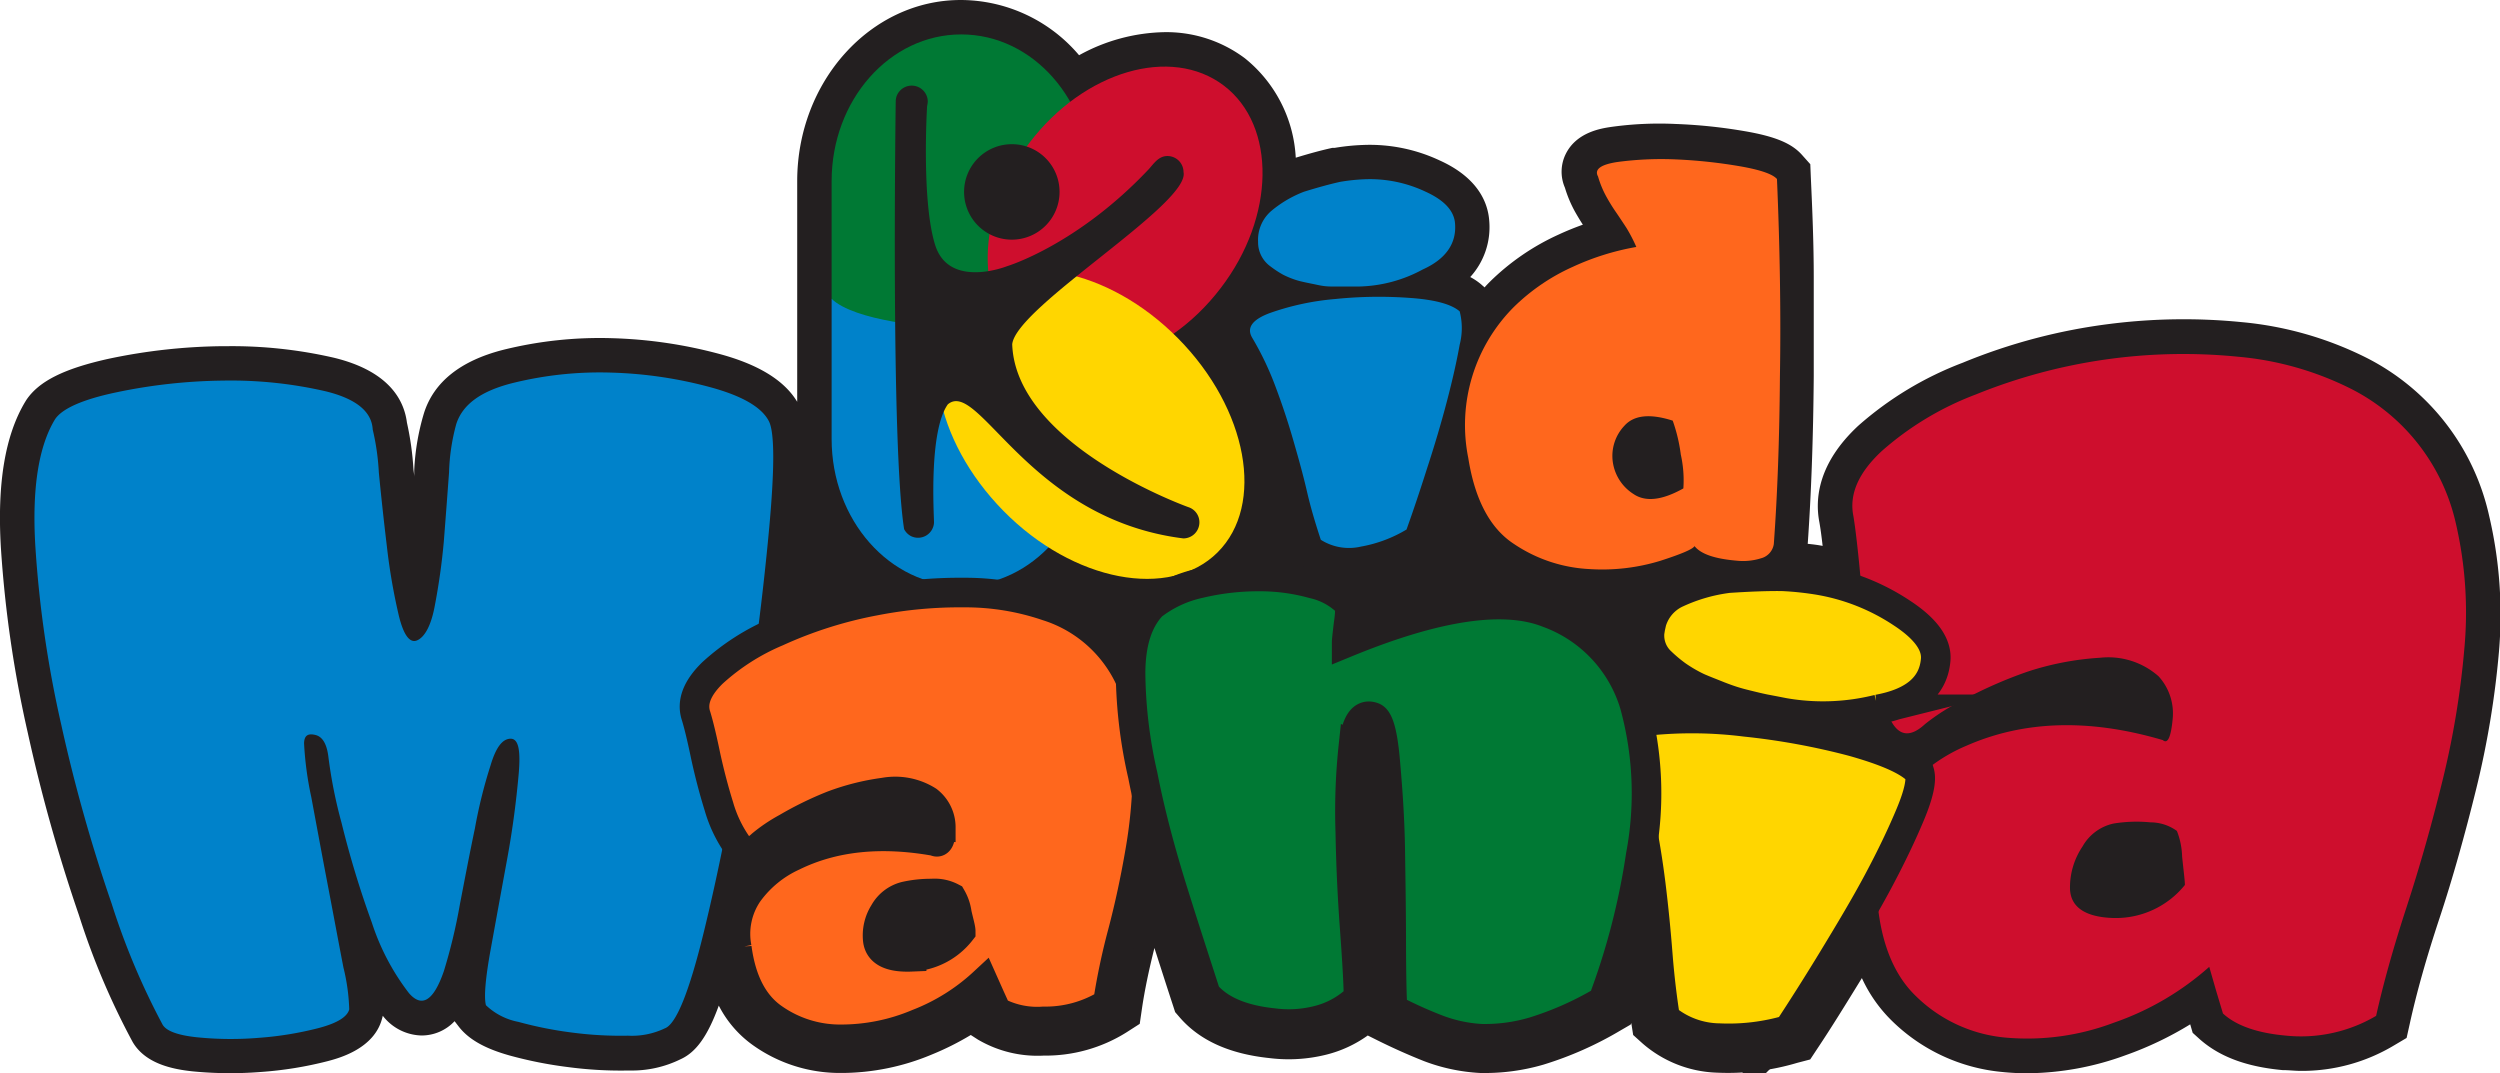 <svg xmlns="http://www.w3.org/2000/svg" viewBox="0 0 253.48 108.82"><defs><style>.cls-1{fill:#231f20;}.cls-2{fill:#0082ca;}.cls-3,.cls-9{fill:#007934;}.cls-4{fill:#ce0e2d;}.cls-5,.cls-8{fill:#ffd600;}.cls-6,.cls-7{fill:#ff671d;}.cls-7,.cls-8,.cls-9{stroke:#231f20;stroke-miterlimit:10;stroke-width:3px;}</style></defs><title>JC-logo-kidmania</title><g id="Layer_2" data-name="Layer 2"><g id="Layer_1-2" data-name="Layer 1"><path class="cls-1" d="M252.36,52.22a23.72,23.72,0,0,0-12.53-16,35.42,35.42,0,0,0-12.55-3.56,59.55,59.55,0,0,0-13.34.18A58.06,58.06,0,0,0,199,36.78a34.37,34.37,0,0,0-10.59,6.39c-4.07,3.79-4.4,7.4-3.94,9.78.11.61.22,1.42.33,2.4h0c-.4-.08-.89-.15-1.51-.21.35-5,.56-10.7.61-17,0-3.18,0-6.53,0-10s-.14-6.77-.3-10.25l-.05-1.24-.83-.93c-1.05-1.19-2.74-1.89-5.82-2.42a52.44,52.44,0,0,0-7-.73,35.26,35.26,0,0,0-6.55.3c-1,.15-3.51.53-4.6,2.75a4.06,4.06,0,0,0-.08,3.41,12.29,12.29,0,0,0,1.06,2.5c.24.42.49.84.76,1.25-.81.29-1.63.62-2.45,1a24.09,24.09,0,0,0-7,4.81c-.18.18-.35.36-.52.55l-.2-.18a6,6,0,0,0-1.25-.87A7.5,7.5,0,0,0,151,22.43c-.12-1.83-1.09-4.37-5-6.15a16.69,16.69,0,0,0-7.83-1.58,22,22,0,0,0-2.83.29l-.24,0c-1.06.23-2.28.56-3.72,1A13.86,13.86,0,0,0,126.21,5.9a13.28,13.28,0,0,0-8.1-2.64,18.56,18.56,0,0,0-8.7,2.34,15.78,15.78,0,0,0-12-5.6C88.29,0,80.83,8.24,80.83,18.37V40.74C79.55,38.61,77,37,73.06,35.92a46.89,46.89,0,0,0-11-1.63,40.58,40.58,0,0,0-11,1.17C46.68,36.57,44,38.74,43,41.85a23.76,23.76,0,0,0-1,5.82c0,.23,0,.46,0,.69,0-.26-.06-.53-.08-.8a30.09,30.09,0,0,0-.66-4.71c-.3-2.36-1.89-5.24-7.41-6.58A46.08,46.08,0,0,0,23.06,35.1h-.51A58.34,58.34,0,0,0,11,36.38c-4.5,1-7.08,2.27-8.36,4.22l-.06.1C.52,44.1-.3,49,.09,55.53A119,119,0,0,0,2.81,74.27,168,168,0,0,0,8,92.78a74.7,74.7,0,0,0,5.44,12.85c1.29,2.24,4.1,2.79,6.12,3a39.28,39.28,0,0,0,6.88.06,37.79,37.79,0,0,0,6.75-1.09c1.18-.31,4.75-1.26,5.55-4.33a2.86,2.86,0,0,0,.07-.28,5.12,5.12,0,0,0,3.91,2,4.58,4.58,0,0,0,3.37-1.45l.44.57c1,1.28,2.63,2.2,5.11,2.9a41.77,41.77,0,0,0,6,1.19,40.53,40.53,0,0,0,6.15.34A11.16,11.16,0,0,0,69,107.4c1.55-.7,2.73-2.29,3.88-5.44A11.14,11.14,0,0,0,76.38,106a15.18,15.18,0,0,0,8.82,2.79h.23a23.77,23.77,0,0,0,9-1.85,28.32,28.32,0,0,0,4-2l.73.47a11.94,11.94,0,0,0,6.66,1.62,15.44,15.44,0,0,0,8.4-2.36l1.34-.86.23-1.58c.26-1.76.68-3.81,1.26-6.11.62,1.93,1.24,3.87,1.89,5.85l.21.65.45.52c2,2.32,5,3.71,9.1,4.14a15.77,15.77,0,0,0,5.75-.34,12.35,12.35,0,0,0,4.23-1.95l1,.5c1.61.8,3.19,1.5,4.68,2.09a18.72,18.72,0,0,0,5.68,1.21,21.23,21.23,0,0,0,6.47-.85,35.67,35.67,0,0,0,7.76-3.44l1.07-.62.06-.15a0,0,0,0,0,0,0l.19,1.21.91.82a12.07,12.07,0,0,0,7.58,3,24.57,24.57,0,0,0,8.16-1l1.3-.34.74-1.12c1.34-2,2.81-4.38,4.5-7.13a14.54,14.54,0,0,0,3,4.29A18.39,18.39,0,0,0,203,108.69a24.25,24.25,0,0,0,2.56.13,29.49,29.49,0,0,0,9.93-1.82,34.45,34.45,0,0,0,6.58-3.14l.25.86.73.66c2,1.76,4.7,2.78,8.38,3.12.62,0,1.25.08,1.86.08h0a18.15,18.15,0,0,0,9.42-2.57l1.3-.77.33-1.48c.67-3.05,1.67-6.63,3-10.64s2.6-8.55,3.72-13.1a91.5,91.5,0,0,0,2.31-13.89A43.89,43.89,0,0,0,252.36,52.22Z"/><path class="cls-2" d="M110.6,44.51c0,8.22-5.89,14.88-13.14,14.88S84.32,52.73,84.32,44.51V30.3s9.32-.09,13.14-.09C104.71,30.21,110.6,36.29,110.6,44.51Z"/><path class="cls-3" d="M110.6,18.37c0,8.22-5.89,14.88-13.14,14.88-3.25,0-10.85-.74-13.14-2.95V18.37c0-8.22,5.88-14.88,13.14-14.88S110.6,10.15,110.6,18.37Z"/><path class="cls-4" d="M123.77,29.21c-5.54,7.27-14.36,9.86-19.71,5.78s-5.2-13.27.33-20.53,14.35-9.85,19.7-5.78S129.3,22,123.77,29.21Z"/><path class="cls-5" d="M119.45,34.31c7.07,7.16,8.84,16.88,4,21.7S108.82,59,101.74,51.8,92.9,34.92,97.79,30.09,112.38,27.15,119.45,34.31Z"/><path class="cls-6" d="M171.81,55.37c-.17.31-1.32.8-3.46,1.49a20.12,20.12,0,0,1-7.19.84,15,15,0,0,1-7.63-2.53q-3.65-2.36-4.66-8.74a16.94,16.94,0,0,1,4.63-15.31,20.53,20.53,0,0,1,6-4.08,25.94,25.94,0,0,1,6.41-2,16.16,16.16,0,0,0-1-1.93c-.36-.55-.71-1.08-1.06-1.59a18.57,18.57,0,0,1-1-1.62,9.89,9.89,0,0,1-.82-2c-.4-.72.25-1.21,1.93-1.47a33.65,33.65,0,0,1,5.91-.27,51.55,51.55,0,0,1,6.5.69c2.08.36,3.35.79,3.8,1.3q.22,5.05.3,10.15t0,9.87q-.07,9.51-.62,17a1.76,1.76,0,0,1-1.31,1.44,6.05,6.05,0,0,1-2.44.24C173.88,56.66,172.47,56.19,171.81,55.37ZM169.6,42.65c-2.29-.73-3.92-.57-4.89.51a4.44,4.44,0,0,0-1.19,3.64,4.6,4.6,0,0,0,2.09,3.28q1.83,1.26,5.07-.56a12,12,0,0,0-.26-3.43A16.47,16.47,0,0,0,169.6,42.65Z"/><path class="cls-2" d="M49.27,101.92c-.21-.8-.06-2.67.47-5.6s1.09-6,1.68-9.21.93-6,1.16-8.52,0-3.73-.85-3.69-1.49,1-2,2.73A49.41,49.41,0,0,0,48.15,84c-.52,2.47-1,5-1.52,7.69A55.46,55.46,0,0,1,45,98.48q-1.56,4.5-3.54,2.21a23.65,23.65,0,0,1-3.76-7.15,98.51,98.51,0,0,1-3.07-10.11,48,48,0,0,1-1.34-6.74c-.16-1.27-.6-2-1.31-2.17s-1.13,0-1.15.85a33.73,33.73,0,0,0,.73,5.44c.52,2.78,1.06,5.72,1.65,8.8s1.13,6,1.61,8.48a20.06,20.06,0,0,1,.59,4.25c-.2.77-1.23,1.4-3.08,1.89a34,34,0,0,1-6.12,1,34.17,34.17,0,0,1-6.26-.06c-1.95-.21-3.1-.64-3.47-1.29a72.46,72.46,0,0,1-5.15-12.23A164.09,164.09,0,0,1,6.22,73.52a114,114,0,0,1-2.64-18.2q-.51-8.68,2-12.81c.71-1.07,2.76-2,6.17-2.72a55.32,55.32,0,0,1,10.87-1.2A42.8,42.8,0,0,1,33,39.67q4.64,1.13,4.79,3.88a24.21,24.21,0,0,1,.62,4.34q.35,3.63.82,7.54a60.44,60.44,0,0,0,1.21,7c.49,2,1.13,2.84,1.89,2.48s1.39-1.52,1.75-3.47A65.49,65.49,0,0,0,45,54.9q.28-3.57.53-7A20.65,20.65,0,0,1,46.26,43c.64-2,2.51-3.34,5.63-4.14A36.73,36.73,0,0,1,62,37.78a43,43,0,0,1,10.13,1.51c3.15.87,5.09,2,5.82,3.4q.9,1.68,0,11.28T75.34,74.53q-1.78,11-4,20.06t-3.94,9.68a7.73,7.73,0,0,1-3.73.74,37.72,37.72,0,0,1-5.62-.31,38.93,38.93,0,0,1-5.49-1.09A6.53,6.53,0,0,1,49.27,101.92Z"/><path class="cls-2" d="M133.92,54.73c-.5-1.52-1-3.14-1.4-4.88s-.9-3.51-1.42-5.31S130,41,129.34,39.24a30.53,30.53,0,0,0-2.38-5c-.59-1,0-1.84,1.82-2.51a26.5,26.5,0,0,1,6.58-1.41,43.42,43.42,0,0,1,7.64-.11c2.52.18,4.17.64,5,1.36a6.76,6.76,0,0,1,0,3.38q-.45,2.52-1.3,5.76t-2,6.76q-1.11,3.49-2.09,6.22a13.61,13.61,0,0,1-4.62,1.73A5.33,5.33,0,0,1,133.92,54.73Zm-6.36-30.21a3.86,3.86,0,0,1,1.36-3.15,11.67,11.67,0,0,1,3.29-1.93q2.13-.66,3.66-1a19.25,19.25,0,0,1,2.39-.26,13.18,13.18,0,0,1,6.27,1.25c1.92.87,2.91,1.95,3,3.24.16,2-.92,3.59-3.27,4.65a14.15,14.15,0,0,1-6.42,1.73h-1.3c-.29,0-.81,0-1.56,0s-1.33-.15-1.71-.23c-.76-.15-1.32-.27-1.67-.37a8.82,8.82,0,0,1-1.51-.6A10.54,10.54,0,0,1,128.8,27,3,3,0,0,1,127.56,24.52Z"/><path class="cls-4" d="M187.92,52.33c-.45-2.21.52-4.41,2.88-6.6A30.84,30.84,0,0,1,200.32,40a56,56,0,0,1,26.61-3.83,31.71,31.71,0,0,1,11.32,3.19A20.28,20.28,0,0,1,249,53.05a40,40,0,0,1,.86,12.78,87.43,87.43,0,0,1-2.22,13.36Q246,85.87,244,92t-3.08,11a15,15,0,0,1-9.18,2c-2.86-.26-5-1-6.35-2.24l-.7-2.33-.69-2.4a28.57,28.57,0,0,1-9.69,5.67,24.8,24.8,0,0,1-11,1.5,14.85,14.85,0,0,1-9.07-4.22q-3.81-3.68-4-11.56a12.84,12.84,0,0,1,2.34-8.52,16.47,16.47,0,0,1,6.78-5.28q8.78-3.87,19.93-.58.74.64,1-2.13a5.58,5.58,0,0,0-1.43-4.34,7.69,7.69,0,0,0-5.92-1.88,29.16,29.16,0,0,0-7.36,1.41,44.54,44.54,0,0,0-6.68,2.95,20.89,20.89,0,0,0-3.72,2.37q-2.17,2-3.42-.29a21.52,21.52,0,0,1-2-6.3q-.72-4-1.12-8.28T187.92,52.33Zm33.61,37.4c0-.45-.13-1.41-.28-2.87a7.66,7.66,0,0,0-.53-2.61,4.58,4.58,0,0,0-2.68-.87,14.49,14.49,0,0,0-3.74.12,4.77,4.77,0,0,0-3.15,2.33A7.42,7.42,0,0,0,209.88,90c0,1.94,1.5,3,4.45,3.08A9,9,0,0,0,221.53,89.73Z"/><path class="cls-7" d="M70.58,72.61c-.47-1.38.08-2.83,1.65-4.37a22.78,22.78,0,0,1,6.53-4.18,43.08,43.08,0,0,1,9.95-3.15,45.26,45.26,0,0,1,9.08-.83,25.76,25.76,0,0,1,8.42,1.38,13.79,13.79,0,0,1,8.66,8.07,22.41,22.41,0,0,1,1.47,8.07,49.25,49.25,0,0,1-.72,8.62c-.49,2.89-1.09,5.69-1.8,8.38a66.55,66.55,0,0,0-1.5,7.15,11.89,11.89,0,0,1-6.52,1.81,8.73,8.73,0,0,1-4.75-1l-.66-1.45-.66-1.48a20.84,20.84,0,0,1-6.65,4.16,20,20,0,0,1-7.84,1.59,11.77,11.77,0,0,1-6.86-2.16c-2-1.4-3.23-3.78-3.67-7.11a7.35,7.35,0,0,1,1.13-5.55,11.51,11.51,0,0,1,4.56-3.75q6.12-3,14.42-1.52.57.36.57-1.41a3.38,3.38,0,0,0-1.32-2.68,6.2,6.2,0,0,0-4.42-.85,23.69,23.69,0,0,0-5.24,1.32,34,34,0,0,0-4.64,2.27,15.64,15.64,0,0,0-2.54,1.71c-1,.94-1.8,1-2.5,0a13.2,13.2,0,0,1-1.84-3.89q-.78-2.51-1.36-5.2C71.15,74.73,70.83,73.43,70.58,72.61ZM97.41,94.43c0-.29-.18-.89-.39-1.81A4.36,4.36,0,0,0,96.47,91a3.69,3.69,0,0,0-2-.4,11.76,11.76,0,0,0-2.7.29,3.4,3.4,0,0,0-2.13,1.66A4.3,4.3,0,0,0,89,95.3c.14,1.23,1.28,1.8,3.43,1.71A6.75,6.75,0,0,0,97.41,94.43Z"/><path class="cls-8" d="M168.84,103.23c-.32-2-.58-4.2-.76-6.5s-.41-4.65-.7-7-.68-4.75-1.18-7.13A38.62,38.62,0,0,0,164,75.69q-.89-2.13,3.21-2.62a43.44,43.44,0,0,1,9.75.12,71.57,71.57,0,0,1,10.92,2c3.54,1,5.78,2,6.74,3.12.23.79-.07,2.19-.91,4.21s-1.93,4.31-3.28,6.84-2.94,5.18-4.58,7.88-3.16,5.08-4.53,7.17a21.43,21.43,0,0,1-7,.85A8.71,8.71,0,0,1,168.84,103.23Zm-1.51-39.58a4.69,4.69,0,0,1,2.73-3.55,17.66,17.66,0,0,1,5.18-1.48c2.13-.14,3.95-.21,5.46-.19a31.61,31.61,0,0,1,3.47.35,21.71,21.71,0,0,1,8.64,3.36q3.75,2.45,3.44,4.89-.41,3.9-5.82,4.89a23,23,0,0,1-9.58.34l-.92-.18-1-.19c-.4-.08-1.14-.25-2.21-.52s-1.85-.57-2.37-.77c-1-.4-1.81-.71-2.3-.94a15,15,0,0,1-2-1.17,14.69,14.69,0,0,1-1.63-1.36A3.65,3.65,0,0,1,167.33,63.65Z"/><path class="cls-9" d="M162.53,101.48a32.54,32.54,0,0,1-7,3.12,17.36,17.36,0,0,1-5.36.72,14.83,14.83,0,0,1-4.57-1c-1.42-.55-2.88-1.21-4.4-2q-.12-1.57-.14-6.29c0-3.14-.05-6.4-.1-9.78s-.28-6.42-.52-9.14-.64-4.18-1.22-4.4q-1.61-.6-2,3a62,62,0,0,0-.31,8.66q.09,5,.46,9.93c.24,3.3.37,5.59.37,6.86a8.9,8.9,0,0,1-4.11,2.3,12,12,0,0,1-4.52.27c-3.19-.33-5.48-1.31-6.85-2.93-1-3.11-2.16-6.64-3.39-10.59s-2.26-7.81-3-11.6a48.14,48.14,0,0,1-1.24-10.3q0-4.65,2.19-6.93a12,12,0,0,1,4.8-2.23,25.78,25.78,0,0,1,6-.7,20.18,20.18,0,0,1,5.55.74,7.19,7.19,0,0,1,3.7,2.12,10.5,10.5,0,0,1-.13,1.92c-.13,1.08-.2,1.72-.2,1.91q13.74-5.64,20.41-3a14.24,14.24,0,0,1,8.78,9.3,33.87,33.87,0,0,1,.63,15.26A71.64,71.64,0,0,1,162.53,101.48Z"/><path class="cls-1" d="M120.49,51.42h0S103,45.17,102.63,34.91C103,31.12,120.71,20.66,120,17.45a1.63,1.63,0,0,0-1.63-1.63c-.89,0-1.36.74-1.88,1.32C109.2,24.88,102.08,27,102.08,27s-5.85,2.32-7.26-2.15S94,10.77,94,10.77a3,3,0,0,0,.07-.48,1.63,1.63,0,0,0-3.16-.54h0v0a1.71,1.71,0,0,0-.09.51s-.51,34.75.85,43.39a1.65,1.65,0,0,0,.7.71h0A1.62,1.62,0,0,0,94.7,53c0-.9-.54-9.25,1.4-12,3.13-2.65,8.16,11.62,23.88,13.59A1.63,1.63,0,0,0,121.61,53,1.61,1.61,0,0,0,120.49,51.42Z"/><path class="cls-1" d="M107.43,19.46a4.84,4.84,0,1,1-4.84-4.84A4.83,4.83,0,0,1,107.43,19.46Z"/></g></g></svg>